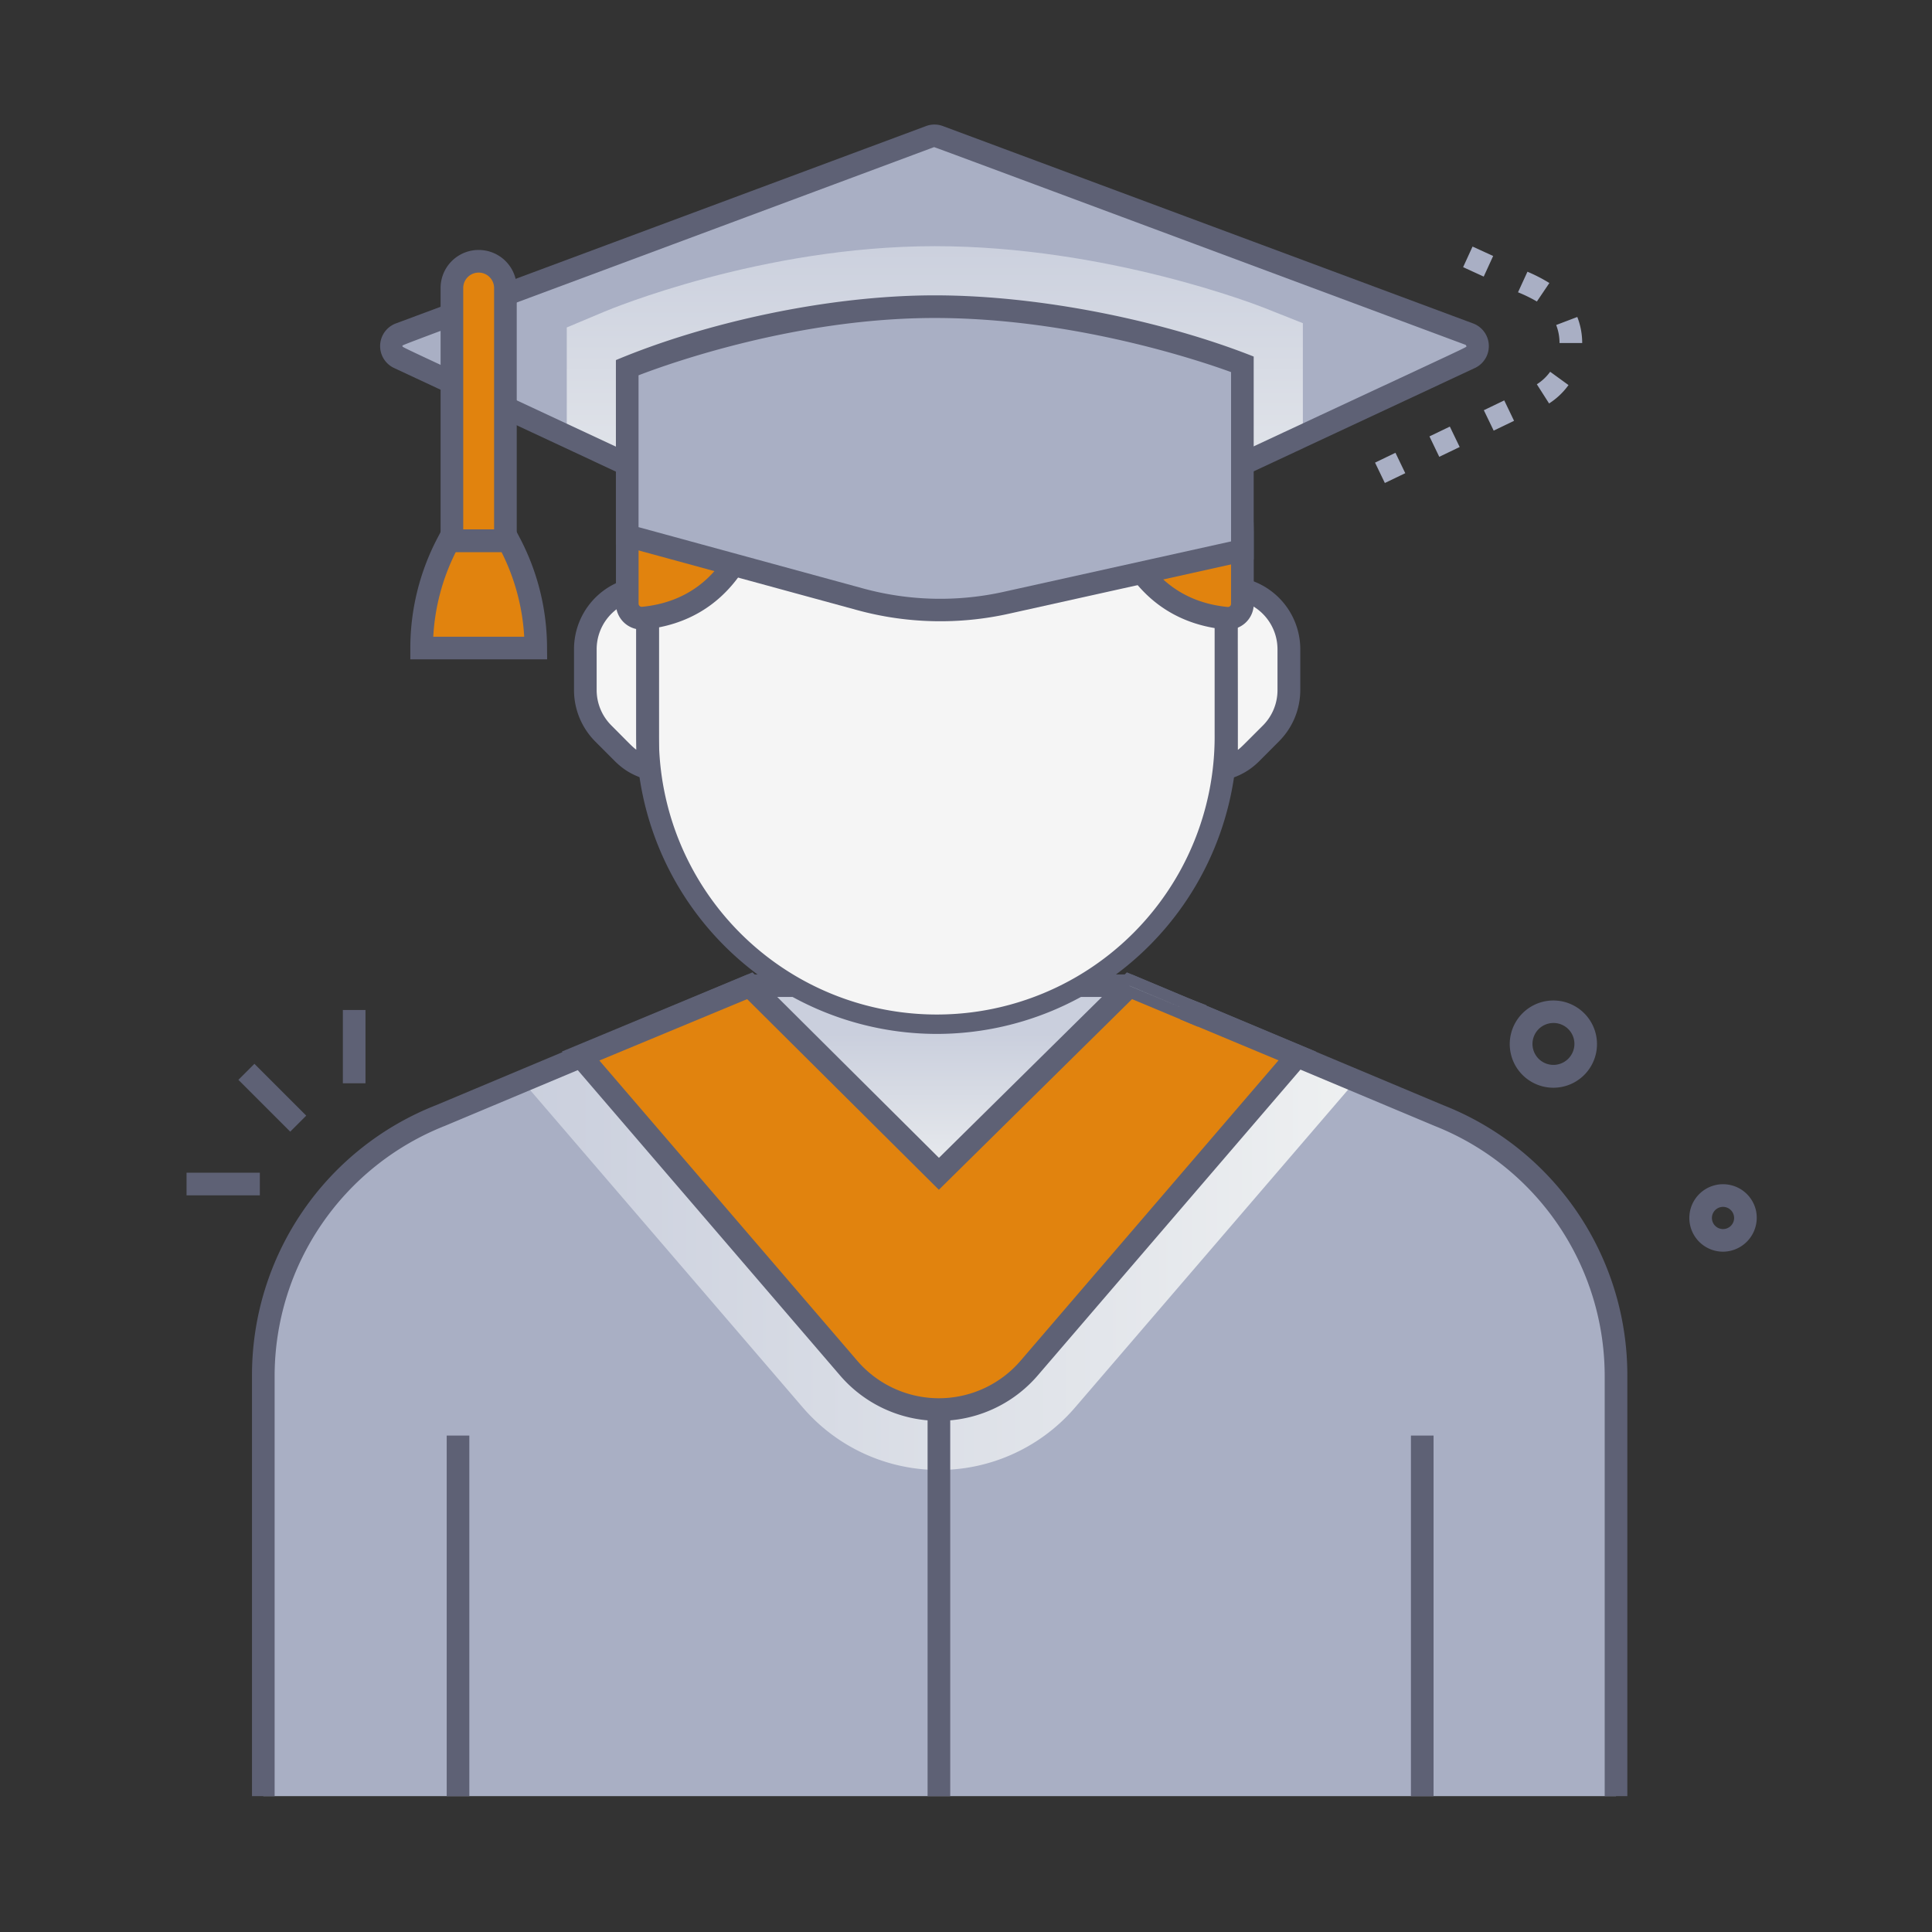 <svg xmlns="http://www.w3.org/2000/svg" xmlns:xlink="http://www.w3.org/1999/xlink" viewBox="0 0 512 512"><rect x="0" y="0" width="512" height="512" fill="#333333" stroke="none"/><defs><style>.cls-1{isolation:isolate;}.cls-2{fill:#a9afc4;}.cls-3,.cls-5,.cls-8,.cls-9{mix-blend-mode:multiply;}.cls-3{fill:url(#linear-gradient);}.cls-4{fill:#f5f5f5;}.cls-5{fill:url(#linear-gradient-2);}.cls-6{fill:#5e6175;}.cls-7{fill:#e1830e;}.cls-8{fill:url(#linear-gradient-3);}.cls-9{fill:url(#linear-gradient-4);}</style><linearGradient id="linear-gradient" x1="138.46" y1="325.41" x2="359.29" y2="325.41" gradientUnits="userSpaceOnUse"><stop offset="0" stop-color="#cacfdd"/><stop offset="1" stop-color="#eef0f1"/></linearGradient><linearGradient id="linear-gradient-2" x1="248.91" y1="274.09" x2="248.91" y2="316.82" xlink:href="#linear-gradient"/><linearGradient id="linear-gradient-3" x1="247.74" y1="60.62" x2="247.74" y2="159.29" xlink:href="#linear-gradient"/><linearGradient id="linear-gradient-4" x1="299.31" y1="264.31" x2="313.91" y2="264.31" xlink:href="#linear-gradient"/></defs><title>Graduation</title><g class="cls-1"><g id="Graduation"><path class="cls-2" d="M428.26,364.42V476H69.77V364.42a73.86,73.86,0,0,1,46.94-68.76l82-34.41H299.32l82,34.41A73.86,73.86,0,0,1,428.26,364.42Z"/><path class="cls-3" d="M359.29,286.41,284.9,373a47.57,47.57,0,0,1-72.15,0l-74.29-86.48,60.28-25.28h24.63l25.49,21.83,25.7-21.83h24.76Z"/><path class="cls-4" d="M203.88,261.24c0,23.61,19.13,49.84,42.9,49.84H251c23.7,0,42.91-26.14,42.91-49.84C293.94,261.14,296,261.24,203.88,261.24Z"/><path class="cls-5" d="M203.88,261.24c0,23.61,19.13,49.84,42.9,49.84H251c23.7,0,42.91-26.14,42.91-49.84C293.94,261.14,296,261.24,203.88,261.24Z"/><rect class="cls-6" x="373.91" y="380.44" width="6" height="95.56"/><rect class="cls-6" x="118.38" y="380.44" width="6" height="95.56"/><path class="cls-6" d="M431.26,476h-6V364.41a71.3,71.3,0,0,0-45-66l-81.53-34.21H199.33l-81.46,34.18a71.33,71.33,0,0,0-45.09,66V476h-6V364.41a76.84,76.84,0,0,1,48.84-71.55l82.51-34.62H299.92l82.57,34.65a76.82,76.82,0,0,1,48.77,71.52Z"/><path class="cls-7" d="M299.32,261.24l-50.5,49.84-50.1-49.84-44.86,18.62,71,82.7a31.53,31.53,0,0,0,47.83,0l71-82.7Z"/><path class="cls-6" d="M222.63,364.52l-73.74-85.84,50.53-21,49.41,49.16,49.8-49.16,50.11,21L275,364.52A34.54,34.54,0,0,1,222.63,364.52Zm-63.79-83.47,68.34,79.56a28.53,28.53,0,0,0,43.28,0L338.82,281,300,264.78,248.81,315.3,198,264.78Z"/><rect class="cls-6" x="245.82" y="373.55" width="6" height="102.45"/><path class="cls-4" d="M248.26,271a76.64,76.64,0,0,1-76.64-76.64V155.89a76.64,76.64,0,1,1,153.27,0v38.45A76.63,76.63,0,0,1,248.26,271Z"/><path class="cls-4" d="M171.78,203.6a15.9,15.9,0,0,1-6.69-4l-5.2-5.21a16.21,16.21,0,0,1-4.78-11.51V172.08a16.28,16.28,0,0,1,13.26-16h3.25C171.62,201.89,171.56,200.25,171.78,203.6Z"/><path class="cls-4" d="M341.55,172.08v10.78a16.27,16.27,0,0,1-4.76,11.51l-5.2,5.21a16.09,16.09,0,0,1-6.69,4c.23-3.4.15-2.93.15-47.54h3.26A16.3,16.3,0,0,1,341.55,172.08Z"/><path class="cls-6" d="M175.06,207.73c-4.68-1.42-8.2-2.13-12.1-6l-5.2-5.21a19.31,19.31,0,0,1-5.64-13.63V172.08a19.29,19.29,0,0,1,15.69-19c.39-.07-.45-.05,6.81-.05C174.62,206.57,174.48,199.07,175.06,207.73Zm-6.44-48.66a13.29,13.29,0,0,0-10.5,13v10.78a13.25,13.25,0,0,0,3.88,9.38c4.92,4.93,5.5,5.61,6.62,6.45Z"/><path class="cls-6" d="M321.61,207.73c.58-8.64.43-.26.44-54.67h6.54a19.29,19.29,0,0,1,16,19v10.78a19.28,19.28,0,0,1-5.66,13.64l-5.18,5.2C329.83,205.58,326.27,206.32,321.61,207.73Zm6.44-9c1-.78,1-.84,6.61-6.44a13.26,13.26,0,0,0,3.89-9.39V172.08a13.29,13.29,0,0,0-10.5-13C328,175.6,328.05,166.92,328.05,198.69Z"/><path class="cls-6" d="M248.26,274a79.72,79.72,0,0,1-79.64-79.64V155.89a79.64,79.64,0,1,1,159.27,0v38.45A79.72,79.72,0,0,1,248.26,274Zm0-191.73a73.72,73.72,0,0,0-73.64,73.64v38.45a73.64,73.64,0,1,0,147.27,0V155.89A73.72,73.72,0,0,0,248.26,82.25Z"/><path class="cls-7" d="M247.22,59.91a81.5,81.5,0,0,0-81,81.49V160a3.84,3.84,0,0,0,4.23,3.8c26.91-2.65,30.11-30.36,30.11-30.36,11.24,0,20.08,4.62,26.7,10.27a87.16,87.16,0,0,0,19.95,12.79Z"/><path class="cls-6" d="M163.23,160V141.4a84.7,84.7,0,0,1,84-84.49l3,0V161.23c-8.1-3.74-15.49-7.17-24.89-15.2a37.84,37.84,0,0,0-22.3-9.47c-1.71,7.5-8.55,27.93-32.27,30.26A6.84,6.84,0,0,1,163.23,160Zm81-97.06a78.71,78.71,0,0,0-75,78.42V160a.84.84,0,0,0,.94.81c24.11-2.37,27.29-26.68,27.42-27.72l.31-2.64h2.67c10.47,0,20.11,3.7,28.65,11a83.87,83.87,0,0,0,15,10.23Z"/><path class="cls-7" d="M248.26,59.91a81.49,81.49,0,0,1,81,81.49V160a3.84,3.84,0,0,1-4.23,3.8c-26.9-2.65-30.1-30.36-30.1-30.36-11.24,0-20.09,4.62-26.71,10.27a86.88,86.88,0,0,1-19.94,12.79Z"/><path class="cls-6" d="M324.72,166.82c-23.73-2.33-30.56-22.76-32.28-30.26A37.81,37.81,0,0,0,270.15,146c-9.26,7.9-16.67,11.41-24.89,15.2V56.89l3,0a84.69,84.69,0,0,1,84,84.49V160A6.83,6.83,0,0,1,324.72,166.82Zm-29.81-36.34h2.67l.31,2.66c.12,1,3.31,25.34,27.42,27.71a.83.83,0,0,0,.93-.81V141.4a78.7,78.7,0,0,0-75-78.42V151.7a83.87,83.87,0,0,0,15-10.23C274.8,134.18,284.44,130.48,294.91,130.48Z"/><path class="cls-2" d="M389.35,88.54a3.4,3.4,0,0,1,.26,6.27l-59.8,27.92H165.48L105.69,94.81a3.4,3.4,0,0,1,.25-6.27L246.46,36.21a3.48,3.48,0,0,1,2.38,0Z"/><path class="cls-8" d="M345.27,85.65V115.5l-15.46,7.23H165.48l-15.28-7.14V86.78L160,82.66c1.69-.72,41.91-17.42,87.72-17.42,45.64,0,85.74,15.72,87.43,16.39Z"/><path class="cls-9" d="M313.91,267.37c-13.53-5.68-14.73-6.13-14.59-6.13Z"/><path class="cls-6" d="M317.41,272.08l-4.66-1.94,1.11-2.78c-.1,0-1.89-.74,0,0l1.11-2.78,4.78,1.82Z"/><path class="cls-6" d="M330.48,125.73H164.82l-60.4-28.21a6.41,6.41,0,0,1,.47-11.8L245.41,33.41a6.37,6.37,0,0,1,4.47,0L390.4,85.72a6.41,6.41,0,0,1,.48,11.8Zm-164.33-6h163c63.54-29.67,59.45-27.61,59.43-28a.38.38,0,0,0-.26-.37C241.25,36.6,247.72,39,247.51,39,96.37,95.3,106.74,91.29,106.72,91.71S102.61,90.05,166.15,119.73Z"/><path class="cls-2" d="M166.23,141.94,228,158.81a80.45,80.45,0,0,0,38.55.93l62.69-13.91V96.53s-38.41-15.26-81.51-15.26-81.51,16.16-81.51,16.16Z"/><path class="cls-6" d="M227.22,161.7l-64-17.47V95.43c23.35-9.81,55.93-17.16,84.51-17.16s61.24,7,84.51,16.22v53.75l-65,14.43A83.63,83.63,0,0,1,227.22,161.7Zm-58-22,59.57,16.26a77.53,77.53,0,0,0,37.11.9l60.34-13.38V98.61c-8.2-3-41.84-14.34-78.51-14.34s-70.41,12.07-78.51,15.19Z"/><path class="cls-7" d="M119.76,76.29v67h14.18v-67a7.09,7.09,0,0,0-14.18,0Z"/><path class="cls-6" d="M136.94,146.33H116.76v-70a10.09,10.09,0,0,1,20.18,0Zm-14.18-6h8.18v-64a4.09,4.09,0,0,0-8.18,0Z"/><path class="cls-7" d="M134.76,143.33H119a59.6,59.6,0,0,0-7.21,28.41H142A59.6,59.6,0,0,0,134.76,143.33Z"/><path class="cls-6" d="M145,174.74H108.74v-3a62.81,62.81,0,0,1,7.11-29l1.28-2.45h19.44l1.29,2.45a62.78,62.78,0,0,1,7.11,29Zm-30.15-6h24.07a56.83,56.83,0,0,0-6-22.41H120.77A56.65,56.65,0,0,0,114.82,168.74Z"/><path class="cls-2" d="M367,128l-2.6-5.4,5.41-2.61,2.6,5.41Zm14.42-6.94-2.6-5.41,5.4-2.6,2.61,5.41Zm14.42-6.94-2.61-5.41,5.41-2.6,2.6,5.41Zm14.67-7.22-3.23-5.06a12.83,12.83,0,0,0,3.53-3.32l4.86,3.53A18.92,18.92,0,0,1,410.51,106.93Zm2.78-16a12.9,12.9,0,0,0-.89-4.77L418,84a19,19,0,0,1,1.3,6.91Zm-6-11a38.6,38.6,0,0,0-5-2.44l2.5-5.45A42.87,42.87,0,0,1,410.6,75Zm-14.09-6.6-5.46-2.5,2.5-5.46,5.46,2.5Z"/><rect class="cls-6" x="69.17" y="281.2" width="6" height="19.42" transform="translate(-184.57 136.24) rotate(-45)"/><rect class="cls-6" x="49.44" y="310.78" width="19.42" height="6"/><rect class="cls-6" x="90.86" y="267.66" width="6" height="19.42"/><path class="cls-6" d="M411.65,288.26A11.56,11.56,0,0,1,409,265.45h0a11.56,11.56,0,1,1,2.62,22.81Zm-1.27-17a5.55,5.55,0,1,0,6,8.34,5.54,5.54,0,0,0-6-8.34Z"/><path class="cls-6" d="M456.63,331.71a8.94,8.94,0,1,1,8.7-11A9,9,0,0,1,456.63,331.71Zm-2.5-10.5a2.94,2.94,0,1,0,5.35.89A2.94,2.94,0,0,0,454.13,321.21Z"/></g></g></svg>